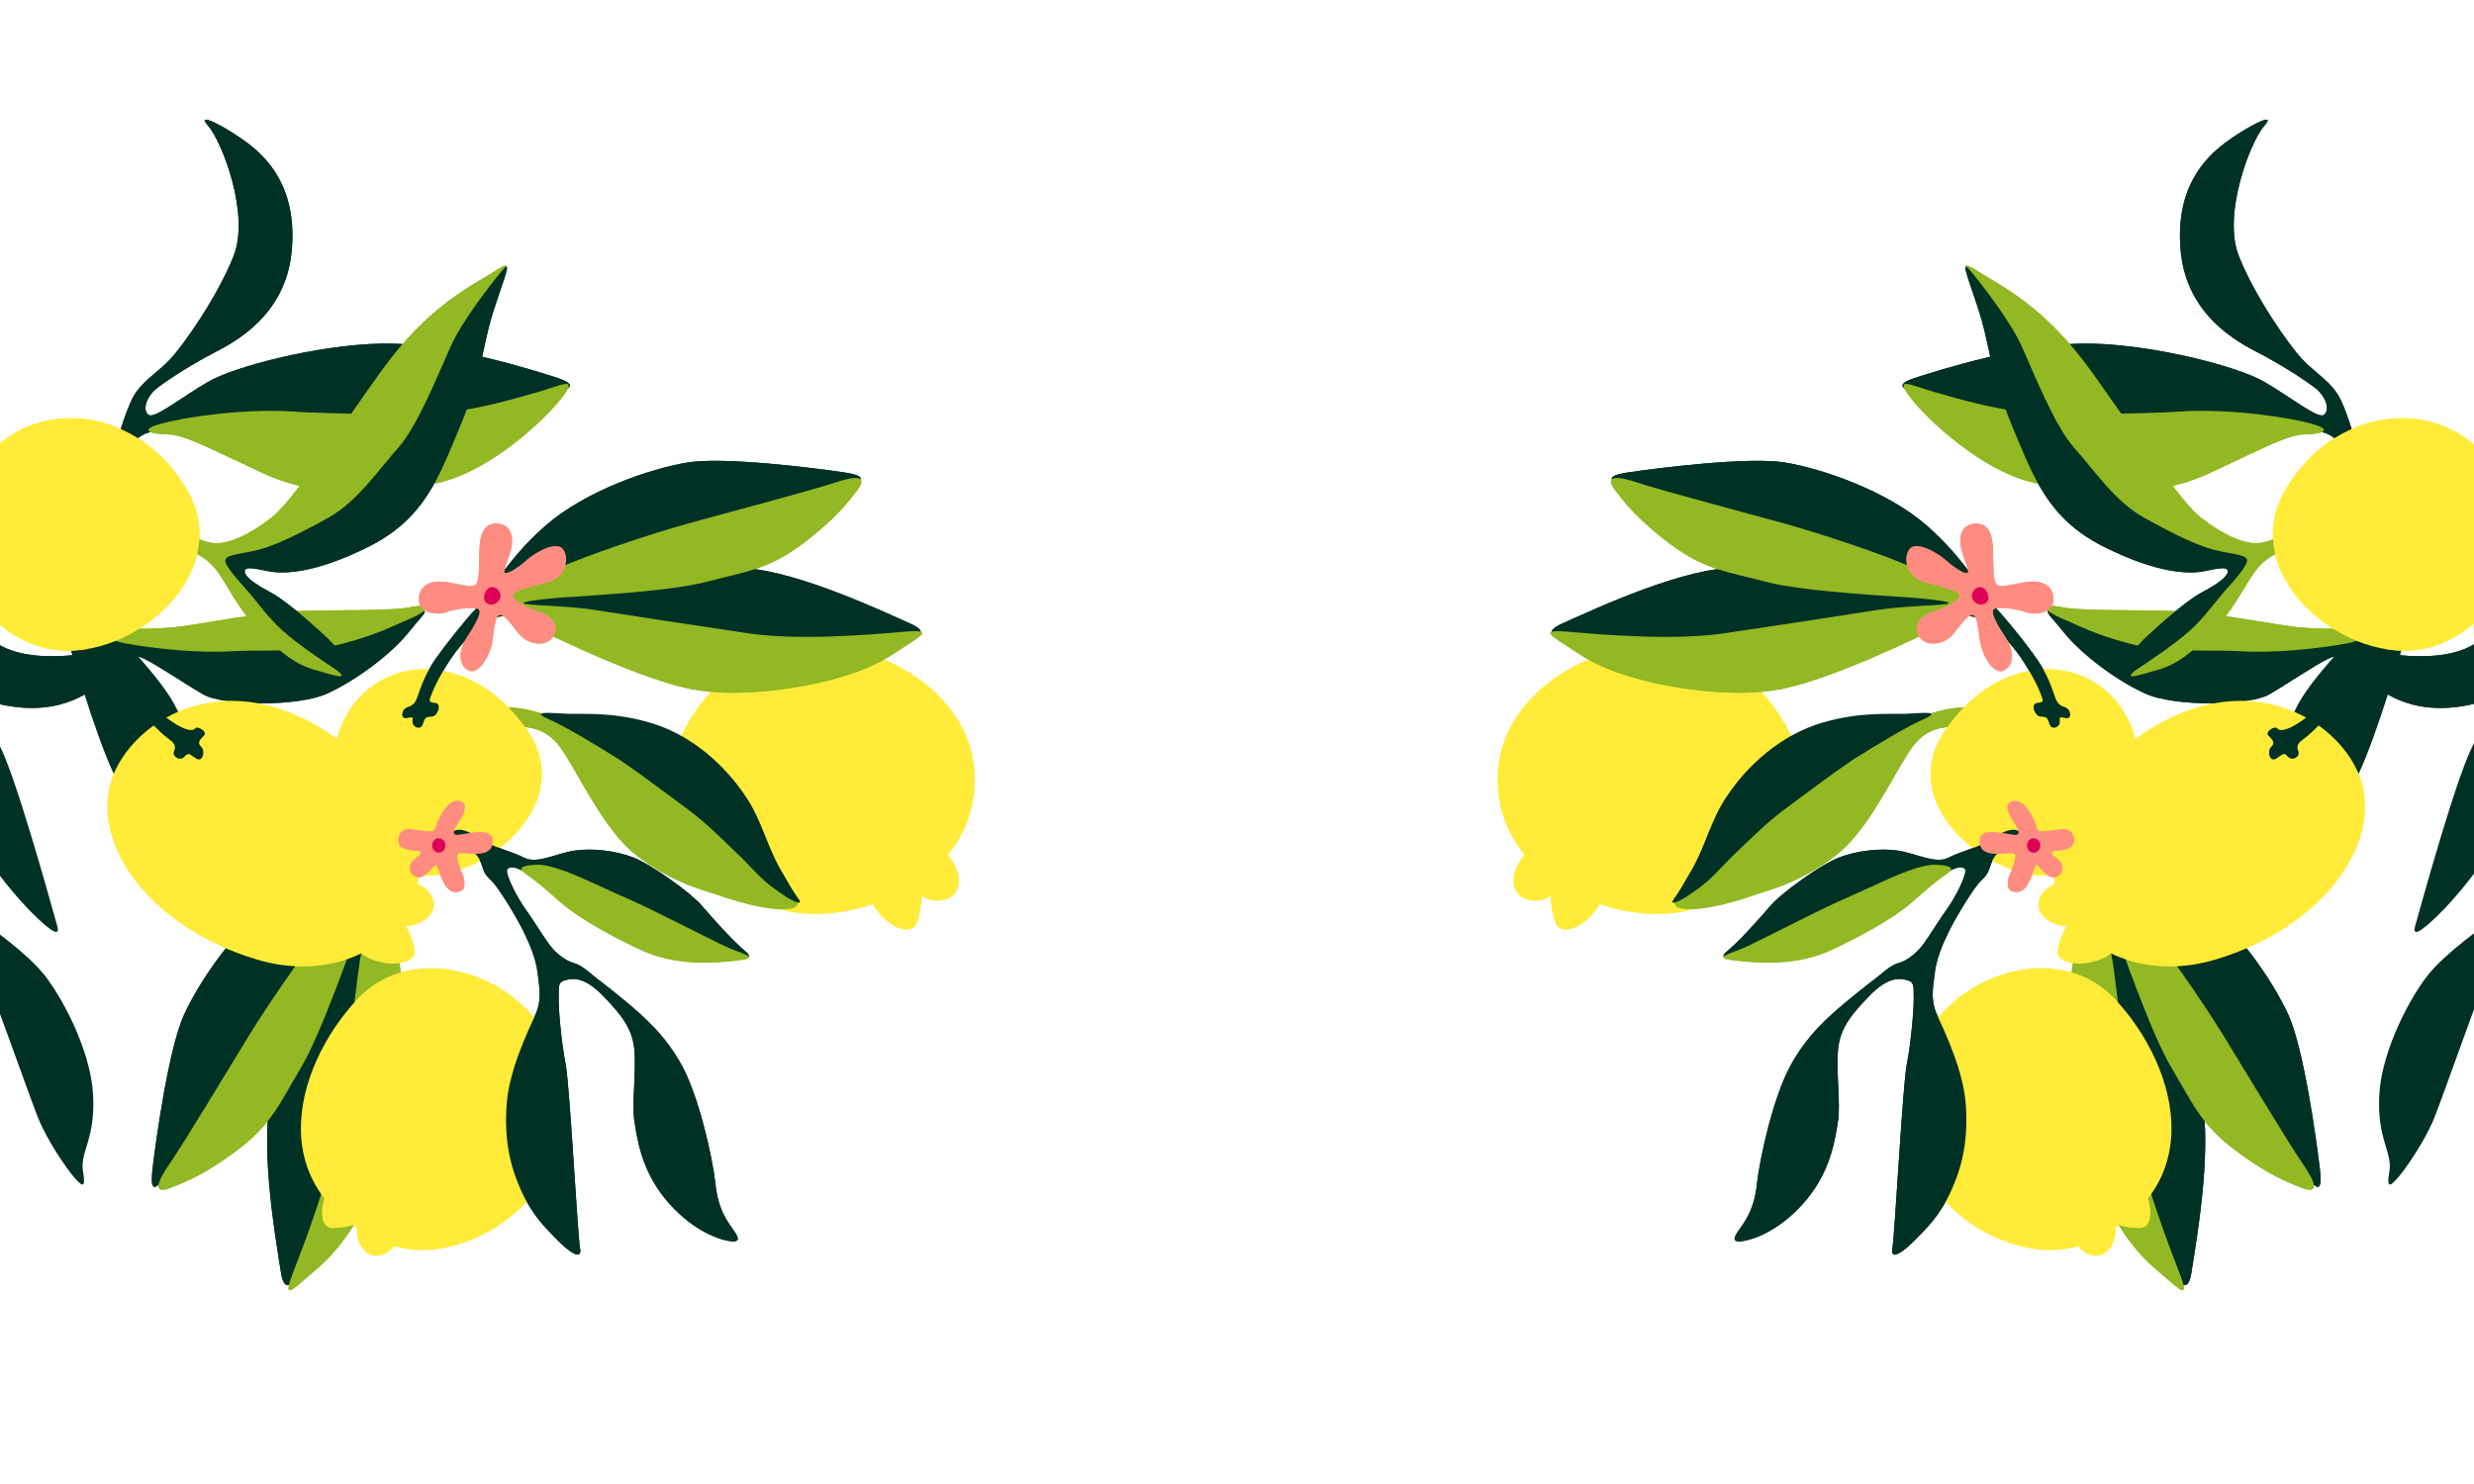 <svg xmlns="http://www.w3.org/2000/svg" fill="none" viewBox="0 0 375 225" height="225" width="375">
<g clip-path="url(#clip0_2547_303169)">
<path fill="#FFEB38" d="M142.564 128.119C143.566 129.36 144.577 130.627 145.075 131.982C145.564 133.355 145.474 134.869 144.378 135.813C143.282 136.758 141.064 136.886 139.74 135.827C139.687 137.085 139.472 138.328 139.11 139.521C138.981 139.964 138.802 140.425 138.37 140.7C137.261 141.407 135.408 140.512 134.301 139.536C132.469 137.936 131.042 135.543 132.323 133.951C133.26 132.762 135.277 132.515 136.973 132.008C139.096 131.37 140.881 130.19 142.043 128.668"></path>
<path fill="#FFEB38" d="M-46.798 183.429C-48.982 168.825 -23.488 150.502 -7.538 161.549C8.425 172.608 -6.527 189.131 -18.847 194.863C-31.167 200.595 -44.847 196.542 -46.81 183.429H-46.798Z"></path>
<path fill="#003125" d="M-4.6 81.956C-5.561 81.776 -5.991 82.958 -5.729 85.194C-5.466 87.43 -5.133 87.894 -6.258 89.944C-7.376 91.985 -7.909 94.825 -8.248 97.469C-8.588 100.113 -10.201 103.328 -11.932 105.425C-13.663 107.522 -17.522 111.467 -22.437 113.406C-27.352 115.346 -30.852 115.454 -33.387 115.15C-35.916 114.835 -39.17 113.352 -36.549 116.084C-33.928 118.815 -27.43 122.881 -21.772 120.086C-16.12 117.302 -12.606 113.358 -11.643 110.662C-10.681 107.967 -10.243 104.631 -9.376 104.538C-8.509 104.445 -8.575 105.029 -8.596 107.77C-8.622 110.521 -7.629 115.02 -8.347 119.222C-9.065 123.423 -11.467 128.435 -12.26 130.216C-13.06 132.007 -26.353 147.383 -29.889 151.784C-33.415 156.192 -37 161.908 -38.233 163.193C-39.472 164.488 -41.865 166.02 -37.075 164.867C-32.291 163.725 -25.112 161.051 -20.581 156.475C-16.039 151.906 -12.641 146.375 -11.64 142.014C-10.64 137.653 -11.51 131.633 -10.777 130.427C-10.044 129.221 -9.422 129.169 -9.488 131.303C-9.555 133.437 -8.08 137.128 -8.287 139.708C-8.488 142.278 -7.741 149.82 -7.41 152.205C-7.079 154.589 -7.548 160.314 -7.874 162.122C-8.205 163.941 -8.733 164.488 -9.739 164.656C-10.745 164.824 -10.643 166.928 -9.642 166.522C-8.641 166.117 -8.753 165.998 -8.216 166.811C-7.673 167.614 -6.629 167.869 -6.82 166.932C-7.012 165.995 -6.566 166.134 -5.966 166.001C-5.367 165.868 -5.477 164.714 -6.354 164.677C-7.231 164.64 -6.827 163.651 -6.551 161.98C-6.265 160.316 -5.186 156.331 -5.833 151.265C-6.474 146.189 -6.634 142.075 -6.679 140.459C-6.735 138.838 -4.279 143.758 -3.318 145.266C-2.351 146.764 4.384 166.037 5.778 169.503C7.173 172.969 10.139 177.25 11.202 178.455C12.264 179.661 13.093 180.569 12.585 177.615C12.077 174.66 14.512 172.71 14.103 165.869C13.694 159.029 9.22 150.845 6.568 147.627C3.906 144.402 -1.117 140.833 -3.343 139.265C-5.568 137.696 -7.031 136.514 -7.465 133.822C-7.9 131.131 -7.707 128.723 -7.771 126.626C-7.836 124.529 -7.351 123.003 -7.244 121.363C-7.137 119.722 -6.694 117.066 -6.406 118.667C-6.107 120.273 -3.373 126.318 -2.309 129.045C-1.245 131.772 3.181 136.748 4.821 138.375C6.461 140.002 9.352 142.746 8.67 140.372C7.988 137.998 1.927 115.756 -0.497 112.279C-2.926 108.812 -4.453 105.534 -5.362 104.373C-6.27 103.213 -6.917 102.448 -6.137 98.946C-5.361 95.427 -4.933 92.528 -3.206 90.829C-1.478 89.131 0.622 88.514 3.147 89.379C5.671 90.244 8.358 91.09 9.661 95.086C10.964 99.082 14.294 111.145 17.38 117.622C20.465 124.099 26.866 131.679 32.342 134.59C37.818 137.5 44.884 138.097 40.381 134.142C35.879 130.188 29.057 111.682 26.433 106.792C23.81 101.903 15.079 93.111 13.253 92.306C11.427 91.501 10.403 90.939 8.954 90.25C7.495 89.554 3.325 87.612 1.312 87.629C-0.683 87.642 -2.436 87.1 -3.032 85.949C-3.628 84.798 -3.295 82.191 -4.573 81.958L-4.6 81.956Z"></path>
<path fill="#003125" d="M48.955 184.744C47.234 189.53 43.526 198.777 42.599 193.014C41.684 187.252 39.132 172.507 41.407 164.912C43.682 157.304 35.075 166.588 31.909 170.783C28.743 174.978 26.094 177.559 24.975 178.692C23.855 179.813 22.615 181.465 23.133 177.113C23.651 172.76 25.553 159.029 27.876 153.892C30.211 148.769 35.978 140.125 42.683 135.64C49.389 131.155 55.119 130.106 57.322 128.864C59.525 127.622 65.532 125.03 67.638 124.428C69.745 123.825 71.624 123.704 72.599 123.644C73.585 123.584 74.127 123.463 74.681 122.595C75.235 121.727 76.776 121.956 76.319 122.897C75.861 123.837 75.849 123.752 76.632 123.909C77.414 124.066 77.654 125.501 76.499 125.513C75.343 125.525 75.392 125.766 75.079 126.574C74.765 127.394 72.803 127.502 72.984 126.465C73.164 125.428 73.008 125.464 71.551 125.621C70.095 125.778 66.315 126.634 63.775 127.864C61.234 129.093 59.308 129.371 58.418 131.312C57.527 133.253 57.201 132.915 56.912 136.05C56.623 139.184 49.858 182.273 48.967 184.756L48.955 184.744Z"></path>
<path fill="#92B823" d="M61.751 164.719C61.148 171.145 57.477 179.596 54.118 184.985C50.759 190.374 48.701 191.797 46.281 193.894C43.861 196.004 42.91 196.812 44.535 192.641C46.161 188.469 50.218 177.969 51.253 170.325C52.3 162.681 53.877 150.951 54.335 147.141C54.792 143.331 56.225 138.208 56.417 136.676C56.598 135.157 55.262 138.28 54.359 140.571C53.468 142.861 48.737 156.714 45.583 161.946C42.441 167.178 41.237 170.397 36.085 174.292C30.932 178.197 27.826 179.319 25.876 180.09C23.926 180.862 23.071 180.295 25.551 176.69C28.031 173.086 34.869 161.657 37.842 156.834C40.816 152.012 46.739 143.368 50.049 139.594C53.359 135.82 55.478 134.024 56.682 132.662C57.886 131.299 58.572 130.42 58.753 133.723C58.934 137.026 62.653 154.736 61.714 164.719H61.751Z"></path>
<path fill="#003125" d="M-26.805 77.36C-26.047 77.77 -24.445 79.278 -24.47 81.532C-24.482 83.786 -27.467 102.015 -28.587 107.392C-29.706 112.769 -31.139 129.72 -30.103 134.434C-29.068 139.148 -28.406 141.306 -28.19 142.836C-27.961 144.368 -27.696 146.839 -25.998 143.56C-24.313 140.281 -17.945 127.453 -16.669 117.808C-15.393 108.164 -16.669 95.239 -18.33 90.972C-19.991 86.704 -22.555 82.219 -21.905 81.339C-21.255 80.459 -19.161 81.11 -17.969 83.364C-16.777 85.619 -15.188 89.38 -14.105 92.611C-13.021 95.842 -10.264 104.113 -0.886 106.56C8.479 109.008 13.728 105.198 16.533 102.449C19.338 99.7 22.6 95.312 19.988 96.999C17.376 98.687 5.795 101.243 -0.092 97.771C-5.967 94.287 -12.347 88.018 -14.044 85.836C-15.742 83.654 -16.777 80.772 -19.185 79.12C-21.593 77.481 -25.011 75.986 -25.011 75.986L-26.805 77.373V77.36Z"></path>
<path fill="#003125" d="M19.41 68.403C19.699 67.596 20.927 65.775 23.166 65.438C25.393 65.1 43.836 65.221 49.313 65.498C54.791 65.775 71.741 64.557 76.219 62.797C80.71 61.049 82.732 60.061 84.201 59.602C85.669 59.144 88.077 58.493 84.574 57.324C81.071 56.166 67.443 51.862 57.728 52.092C48.013 52.321 35.469 55.588 31.521 57.903C27.572 60.205 23.54 63.436 22.576 62.93C21.613 62.424 21.926 60.254 23.961 58.722C25.995 57.191 29.462 55.033 32.484 53.466C35.506 51.899 43.234 47.884 44.197 38.227C45.161 28.582 40.586 23.977 37.444 21.626C34.289 19.275 29.462 16.731 31.533 19.058C33.604 21.385 37.925 32.452 35.409 38.806C32.893 45.159 27.692 52.441 25.802 54.466C23.912 56.492 21.228 57.951 19.976 60.591C18.724 63.231 17.785 66.848 17.785 66.848L19.434 68.403H19.41Z"></path>
<path fill="#003125" d="M26.946 110.117C24.911 108.766 22.998 106.934 21.3 105.222C19.603 103.498 17.833 102.159 18.291 101.027C18.748 99.893 19.795 98.941 21.782 99.845C23.768 100.761 27.994 103.666 30.835 105.306C33.676 106.946 45.004 107.283 49.711 105.101C54.418 102.919 59.546 98.892 62.002 95.794C64.457 92.696 66.215 91.695 61.015 93.492C55.826 95.287 44.39 97.494 40.537 97.518C36.685 97.542 21.132 96.626 18.543 96.083C15.955 95.541 11.621 94.902 13.138 98.036C14.655 101.171 18.916 107.127 23.467 109.936C28.018 112.745 26.934 110.117 26.934 110.117H26.946Z"></path>
<path fill="#92B823" d="M77.943 110.104C80.05 110.261 82.554 110.201 84.817 113.179C87.093 116.157 90.873 124.608 95.399 128.779C99.925 132.95 108.304 136.543 113.902 136.061C119.5 135.579 114.552 130.648 111.796 128.08C109.027 125.524 99.203 117.881 96.061 115.53C92.907 113.179 83.71 107.235 76.703 107.247C69.709 107.259 77.943 110.092 77.943 110.092V110.104Z"></path>
<path fill="#92B823" d="M35.543 98.725C38.734 98.496 46.498 99.014 51.892 97.604C57.297 96.193 59.813 94.783 62.281 93.746C64.749 92.709 66.025 91.322 62.209 92.058C58.392 92.793 47.558 92.299 42.068 92.829C36.579 93.372 28.79 94.891 26.346 95.108C23.903 95.325 20.7 95.422 18.919 95.168C17.137 94.915 14.657 96.76 19.027 97.555C23.409 98.351 30.283 99.099 35.543 98.713V98.725Z"></path>
<path fill="#92B823" d="M26.984 82.69C29.452 83.715 31.499 84.523 33.136 86.897C34.773 89.272 36.374 92.721 39.516 95.891C42.646 99.05 44.789 100.726 47.642 101.546C50.495 102.365 53.409 103.354 50.736 101.389C48.064 99.436 43.838 96.518 41.611 93.974C39.384 91.43 38.228 89.719 36.591 87.898C34.942 86.066 33.232 84.896 36.121 84.631C39.011 84.366 48.244 80.869 52.446 77.048C56.647 73.226 61.342 68.982 65.158 60.423C68.974 51.863 70.612 48.475 73.344 45.111C76.077 41.748 78.569 38.806 75.054 41.072C71.538 43.339 64.905 46.293 57.646 56.456C50.387 66.619 44.38 75.951 41.129 78.495C37.879 81.038 34.424 82.642 32.257 82.328C30.09 82.015 28.598 80.942 28.272 80.773C27.948 80.604 26.984 82.702 26.984 82.702V82.69Z"></path>
<path fill="#92B823" d="M44.223 62.399C49.375 62.725 63.087 63.014 68.035 62.459C72.983 61.917 77.509 60.59 81.385 59.481C85.262 58.372 87.621 57.01 85.274 60.157C82.927 63.315 74.018 71.923 65.579 73.382C57.14 74.841 48.449 75.733 39.745 71.694C31.041 67.655 27.983 65.907 25.274 65.847C22.566 65.787 21.11 65.16 24.335 64.255C27.55 63.339 36.53 61.904 44.223 62.387V62.399Z"></path>
<path fill="#003125" d="M42.717 95.505C45.221 97.784 49.494 100.593 50.734 101.377C51.974 102.16 52.721 99.677 49.795 96.904C46.87 94.131 43.09 90.9 40.935 89.767C38.792 88.634 37.082 87.464 37.095 86.644C37.107 85.825 38.563 86.186 40.67 86.608C42.777 87.03 47.544 87.078 55.934 82.859C64.326 78.639 66.517 72.382 69.707 64.727C72.909 57.083 73.102 53.069 74.389 48.523C75.677 43.99 78.013 38.77 76.171 40.952C74.341 43.146 70.104 48.595 68.334 52.465C66.577 56.336 63.362 64.534 60.365 67.885C57.367 71.249 54.177 76.011 49.892 78.422C45.606 80.833 41.934 82.606 39.37 83.305C36.806 84.004 34.47 84.016 34.181 84.824C33.892 85.632 36.18 88.067 37.552 89.622C38.925 91.177 40.562 93.54 42.693 95.493L42.717 95.505Z"></path>
<path fill="#FFEB38" d="M117.941 137.771C128.023 141.087 148.301 134.19 147.746 117.493C147.191 100.795 122.107 91.922 110.717 101.892C99.341 111.863 94.35 130.019 117.941 137.771Z"></path>
<path fill="#FFEB38" d="M63.748 132.674C72.416 133.795 87.837 122.318 79.94 110.744C72.043 99.171 59.029 98.893 53.215 107.357C47.4 115.82 50.663 130.986 63.748 132.674Z"></path>
<path fill="#FFEB38" d="M6.747 98.23C18.93 101.28 35.723 87.428 28.5 74.564C21.289 61.7 5.17 59.518 -2.98 70.32C-11.13 81.122 -4.16 95.505 6.747 98.23Z"></path>
<path fill="#003125" d="M128.42 98.555C133.476 98.134 143.371 96.964 138.05 94.577C132.73 92.19 119.198 85.873 111.265 86.09C103.344 86.306 114.527 80.399 119.403 78.434C124.266 76.469 127.456 74.588 128.829 73.792C130.201 73.008 132.115 72.237 127.794 71.598C123.472 70.959 109.724 69.211 104.174 70.127C98.625 71.043 88.789 74.371 82.71 79.676C76.631 84.98 74.138 90.249 72.357 92.057C70.587 93.866 66.518 99.001 65.387 100.87C64.267 102.751 63.653 104.523 63.34 105.464C63.027 106.404 62.762 106.898 61.787 107.212C60.8 107.513 60.631 109.068 61.643 108.876C62.654 108.683 62.582 108.646 62.534 109.442C62.486 110.238 63.81 110.841 64.123 109.731C64.436 108.622 64.652 108.731 65.519 108.634C66.386 108.538 67.012 106.669 65.965 106.573C64.917 106.476 64.989 106.332 65.531 104.969C66.061 103.607 67.878 100.171 69.721 98.037C71.575 95.903 72.333 94.107 74.44 93.757C76.546 93.408 76.305 92.998 79.4 93.54C82.493 94.071 125.795 98.785 128.42 98.567L128.42 98.555Z"></path>
<path fill="#92B823" d="M105.124 104.535C111.456 105.753 120.581 104.583 126.697 102.871C132.812 101.147 134.739 99.568 137.435 97.832C140.131 96.096 141.179 95.409 136.713 95.806C132.259 96.204 121.063 97.157 113.442 96.024C105.822 94.89 94.133 93.118 90.353 92.503C86.573 91.888 81.252 91.828 79.735 91.575C78.218 91.322 81.589 90.912 84.045 90.683C86.501 90.454 101.091 89.791 106.99 88.235C112.877 86.68 116.308 86.415 121.484 82.569C126.661 78.711 128.623 76.035 129.899 74.383C131.187 72.731 130.874 71.743 126.721 73.117C122.568 74.491 109.699 77.867 104.245 79.386C98.792 80.905 88.848 84.173 84.298 86.306C79.747 88.44 77.436 89.959 75.799 90.743C74.162 91.527 73.114 91.936 76.244 93.034C79.362 94.131 95.301 102.666 105.136 104.559L105.124 104.535Z"></path>
<path fill="#003125" d="M22.844 107.079C22.844 107.079 25.974 109.466 27.117 110.069C28.261 110.672 29.236 110.913 29.573 110.443C29.91 109.985 31.511 110.913 30.922 111.528C30.332 112.131 29.814 112.589 30.488 113.216C31.162 113.843 30.765 115.651 29.73 115.012C28.694 114.373 28.634 113.975 27.96 114.723C27.298 115.47 26.046 114.723 26.383 113.891C26.732 113.059 26.407 112.625 25.408 111.914C24.409 111.202 21.688 108.393 20.628 107.284C19.569 106.175 21.917 106.223 22.844 107.079Z"></path>
<path fill="#FF8C80" d="M72.188 88.513C72.669 88.055 72.621 85.367 72.657 83.739C72.693 82.111 72.838 79.351 75.221 79.386C77.605 79.423 77.882 81.581 77.46 83.281C77.027 84.981 76.124 86.632 76.569 86.849C77.015 87.067 78.797 85.861 79.856 84.884C80.915 83.907 84.31 81.858 85.345 83.269C86.381 84.679 85.707 87.452 83.335 88.175C80.951 88.899 77.689 89.525 77.761 90.334C77.834 91.141 80.205 92.274 81.734 92.732C83.251 93.191 84.984 94.602 83.937 96.397C82.89 98.194 80.048 97.82 78.676 96.12C77.304 94.42 76.401 93.058 75.679 93.287C74.957 93.516 74.908 95.734 74.559 97.591C74.21 99.448 72.452 102.63 70.827 101.546C69.202 100.46 69.768 98.109 70.755 96.627C71.742 95.132 73.03 93.022 72.597 92.443C72.163 91.876 69.094 92.299 67.661 92.817C66.229 93.335 63.616 92.925 63.508 91.093C63.388 89.248 64.663 87.778 67.757 88.272C70.851 88.778 71.55 89.188 72.212 88.561L72.188 88.513Z"></path>
<path fill="#DE0055" d="M75.799 90.718C76.268 89.489 74.293 88.018 73.511 89.923C72.729 91.828 75.197 92.286 75.799 90.718Z"></path>
<path fill="#003125" d="M68.505 126.248C67.939 126.874 68.445 127.417 70.057 128.261C71.671 129.105 72.393 129.43 72.911 130.853C73.428 132.276 73.368 132.469 74.464 133.505C75.559 134.542 78.147 138.822 79.255 141.028C80.35 143.234 81.265 145.441 81.518 147.707C81.783 149.974 82.168 151.662 81.061 154.061C79.965 156.46 77.112 162.428 76.787 167.539C76.462 172.663 77.172 176.485 78.99 180.499C80.808 184.514 82.879 186.335 84.431 187.95C85.984 189.566 88.32 191.386 87.922 189.252C87.537 187.118 86.37 164.489 85.72 161.246C85.069 158.003 84.624 152.626 84.684 151.131C84.744 149.636 84.491 148.925 85.72 148.599C86.948 148.274 88.633 148.141 91.414 150.999C94.195 153.856 95.82 155.929 96.145 159.04C96.47 162.15 95.759 167.527 96.145 169.866C96.53 172.205 97.047 177.124 100.804 181.729C104.56 186.335 108.568 187.757 110.121 188.083C111.674 188.408 112.324 188.215 111.421 186.853C110.519 185.491 108.893 183.743 108.448 179.523C107.99 175.315 105.92 166.298 103.404 161.632C100.876 156.966 97.637 154.181 94.929 151.903C92.208 149.636 90.33 148.274 89.488 147.562C88.645 146.851 87.874 146.261 86.959 146.007C86.057 145.742 85.081 145.164 83.986 144.066C82.891 142.969 81.205 139.979 79.784 138.038C78.364 136.097 76.414 132.264 76.932 131.745C77.449 131.227 78.544 131.613 79.652 132.264C80.748 132.915 109.363 143.862 110.663 144.452C111.963 145.031 114.804 145.754 112.866 144.127C110.928 142.511 108.014 139.196 106.329 137.255C104.644 135.314 98.697 131.034 95.976 129.997C93.256 128.96 89.764 128.574 87.104 128.96C84.456 129.346 81.41 131.034 79.472 130.057C77.533 129.08 75.463 128.635 74.03 127.851C72.61 127.067 69.757 124.873 68.528 126.236L68.505 126.248Z"></path>
<path fill="#92B823" d="M95.218 136.29C98.697 137.785 107.304 142.258 109.892 143.464C112.48 144.669 115.502 145.188 111.795 145.622C108.087 146.056 102.392 146.49 97.035 143.982C91.678 141.474 87.2 138.798 84.865 136.725C82.529 134.651 80.976 133.349 79.941 132.662C78.906 131.974 78.123 131.275 81.241 131.106C84.347 130.937 90.39 134.217 95.218 136.29Z"></path>
<path fill="#FF8C80" d="M69.839 121.486C71.031 121.944 70.32 123.27 69.839 124.114C69.357 124.958 68.021 126.67 69.381 126.574C70.742 126.477 74.558 125.308 74.69 127.357C74.823 129.395 72.909 129.491 71.741 129.467C70.573 129.431 69.635 129.202 69.346 129.564C69.057 129.925 69.899 132.155 70.152 132.674C70.405 133.192 70.706 134.844 69.767 135.134C68.828 135.423 67.925 135.29 67.082 133.482C66.239 131.662 66.336 130.757 65.818 131.312C65.3 131.866 63.94 133.65 62.772 132.806C61.605 131.963 62.219 130.6 63.038 130.118C63.844 129.636 64.012 128.985 63.266 128.985C62.52 128.985 60.064 128.925 60.389 127.068C60.714 125.223 62.52 125.754 63.459 125.874C65.529 126.14 65.854 126.2 66.107 125.223C66.372 124.247 67.949 120.787 69.827 121.498L69.839 121.486Z"></path>
<path fill="#DE0055" d="M67.515 128.189C67.515 128.792 67.057 129.286 66.503 129.286C65.949 129.286 65.492 128.792 65.492 128.189C65.492 127.586 65.949 127.092 66.503 127.092C67.057 127.092 67.515 127.586 67.515 128.189Z"></path>
<path fill="#FFEB38" d="M-16.379 81.003C-25.914 81.678 -36.327 92.48 -27.214 104.548C-18.101 116.616 -2.475 107.128 -0.597 98.496C1.413 89.261 -3.715 80.11 -16.391 80.99L-16.379 81.003Z"></path>
<path fill="#003125" d="M48.955 184.744C47.234 189.53 43.526 198.777 42.599 193.014C41.684 187.252 39.132 172.507 41.407 164.912C43.682 157.304 35.075 166.588 31.909 170.783C28.743 174.978 26.094 177.559 24.975 178.692C23.855 179.813 22.615 181.465 23.133 177.113C23.651 172.76 25.553 159.029 27.876 153.892C30.211 148.769 35.978 140.125 42.683 135.64C49.389 131.155 55.119 130.106 57.322 128.864C59.525 127.622 65.532 125.03 67.638 124.428C69.745 123.825 71.624 123.704 72.599 123.644C73.585 123.584 74.127 123.463 74.681 122.595C75.235 121.727 76.776 121.956 76.319 122.897C75.861 123.837 75.849 123.752 76.632 123.909C77.414 124.066 77.654 125.501 76.499 125.513C75.343 125.525 75.392 125.766 75.079 126.574C74.765 127.394 72.803 127.502 72.984 126.465C73.164 125.428 73.008 125.464 71.551 125.621C70.095 125.778 66.315 126.634 63.775 127.864C61.234 129.093 59.308 129.371 58.418 131.312C57.527 133.253 57.201 132.915 56.912 136.05C56.623 139.184 49.858 182.273 48.967 184.756L48.955 184.744Z"></path>
<path fill="#92B823" d="M61.751 164.719C61.148 171.145 57.477 179.596 54.118 184.985C50.759 190.374 48.701 191.797 46.281 193.894C43.861 196.004 42.91 196.812 44.535 192.641C46.161 188.469 50.218 177.969 51.253 170.325C52.3 162.681 53.877 150.951 54.335 147.141C54.792 143.331 56.225 138.208 56.417 136.676C56.598 135.157 55.262 138.28 54.359 140.571C53.468 142.861 48.737 156.714 45.583 161.946C42.441 167.178 41.237 170.397 36.085 174.292C30.932 178.197 27.826 179.319 25.876 180.09C23.926 180.862 23.071 180.295 25.551 176.69C28.031 173.086 34.869 161.657 37.842 156.834C40.816 152.012 46.739 143.368 50.049 139.594C53.359 135.82 55.478 134.024 56.682 132.662C57.886 131.299 58.572 130.42 58.753 133.723C58.934 137.026 62.653 154.736 61.714 164.719H61.751Z"></path>
<path fill="#003125" d="M-26.805 77.36C-26.047 77.77 -24.445 79.278 -24.47 81.532C-24.482 83.786 -27.467 102.015 -28.587 107.392C-29.706 112.769 -31.139 129.72 -30.103 134.434C-29.068 139.148 -28.406 141.306 -28.19 142.836C-27.961 144.368 -27.696 146.839 -25.998 143.56C-24.313 140.281 -17.945 127.453 -16.669 117.808C-15.393 108.164 -16.669 95.239 -18.33 90.972C-19.991 86.704 -22.555 82.219 -21.905 81.339C-21.255 80.459 -19.161 81.11 -17.969 83.364C-16.777 85.619 -15.188 89.38 -14.105 92.611C-13.021 95.842 -10.264 104.113 -0.886 106.56C8.479 109.008 13.728 105.198 16.533 102.449C19.338 99.7 22.6 95.312 19.988 96.999C17.376 98.687 5.795 101.243 -0.092 97.771C-5.967 94.287 -12.347 88.018 -14.044 85.836C-15.742 83.654 -16.777 80.772 -19.185 79.12C-21.593 77.481 -25.011 75.986 -25.011 75.986L-26.805 77.373V77.36Z"></path>
<path fill="#003125" d="M19.41 68.403C19.699 67.596 20.927 65.775 23.166 65.438C25.393 65.1 43.836 65.221 49.313 65.498C54.791 65.775 71.741 64.557 76.219 62.797C80.71 61.049 82.732 60.061 84.201 59.602C85.669 59.144 88.077 58.493 84.574 57.324C81.071 56.166 67.443 51.862 57.728 52.092C48.013 52.321 35.469 55.588 31.521 57.903C27.572 60.205 23.54 63.436 22.576 62.93C21.613 62.424 21.926 60.254 23.961 58.722C25.995 57.191 29.462 55.033 32.484 53.466C35.506 51.899 43.234 47.884 44.197 38.227C45.161 28.582 40.586 23.977 37.444 21.626C34.289 19.275 29.462 16.731 31.533 19.058C33.604 21.385 37.925 32.452 35.409 38.806C32.893 45.159 27.692 52.441 25.802 54.466C23.912 56.492 21.228 57.951 19.976 60.591C18.724 63.231 17.785 66.848 17.785 66.848L19.434 68.403H19.41Z"></path>
<path fill="#003125" d="M26.946 110.117C24.911 108.766 22.998 106.934 21.3 105.222C19.603 103.498 17.833 102.159 18.291 101.027C18.748 99.893 19.795 98.941 21.782 99.845C23.768 100.761 27.994 103.666 30.835 105.306C33.676 106.946 45.004 107.283 49.711 105.101C54.418 102.919 59.546 98.892 62.002 95.794C64.457 92.696 66.215 91.695 61.015 93.492C55.826 95.287 44.39 97.494 40.537 97.518C36.685 97.542 21.132 96.626 18.543 96.083C15.955 95.541 11.621 94.902 13.138 98.036C14.655 101.171 18.916 107.127 23.467 109.936C28.018 112.745 26.934 110.117 26.934 110.117H26.946Z"></path>
<path fill="#92B823" d="M77.943 110.104C80.05 110.261 82.554 110.201 84.817 113.179C87.093 116.157 90.873 124.608 95.399 128.779C99.925 132.95 113.72 138.32 119.318 137.838C124.915 137.356 114.552 130.648 111.796 128.08C109.027 125.524 99.203 117.881 96.061 115.53C92.907 113.179 83.71 107.235 76.703 107.247C69.709 107.259 77.943 110.092 77.943 110.092L77.943 110.104Z"></path>
<path fill="#003125" d="M120.893 136.083C120.393 135.443 119.485 133.868 118.317 131.839C116.323 128.375 115.444 124.461 113.242 121.076C109.826 115.825 104.6 111.33 98.514 109.563C92.688 107.863 88.342 108.321 85.789 108.212C83.237 108.104 80.156 107.718 83.382 109.141C85.717 110.17 89.811 112.634 93.925 115.196C97.048 117.337 100.883 120.19 104.22 122.68C106.999 124.74 109.487 127.253 111.982 129.639C113.737 131.316 115.333 133.306 117.329 134.706C118.388 135.448 119.617 136.423 120.861 136.819C121.591 137.051 121.145 136.407 120.893 136.083Z"></path>
<path fill="#92B823" d="M35.543 98.725C38.734 98.496 46.498 99.014 51.892 97.604C57.297 96.193 59.813 94.783 62.281 93.746C64.749 92.709 66.025 91.322 62.209 92.058C58.392 92.793 47.558 92.299 42.068 92.829C36.579 93.372 28.79 94.891 26.346 95.108C23.903 95.325 20.7 95.422 18.919 95.168C17.137 94.915 14.657 96.76 19.027 97.555C23.409 98.351 30.283 99.099 35.543 98.713V98.725Z"></path>
<path fill="#92B823" d="M26.984 82.69C29.452 83.715 31.499 84.523 33.136 86.897C34.773 89.272 36.374 92.721 39.516 95.891C42.646 99.05 44.789 100.726 47.642 101.546C50.495 102.365 53.409 103.354 50.736 101.389C48.064 99.436 43.838 96.518 41.611 93.974C39.384 91.43 38.228 89.719 36.591 87.898C34.942 86.066 33.232 84.896 36.121 84.631C39.011 84.366 48.244 80.869 52.446 77.048C56.647 73.226 61.342 68.982 65.158 60.423C68.974 51.863 70.612 48.475 73.344 45.111C76.077 41.748 78.569 38.806 75.054 41.072C71.538 43.339 64.905 46.293 57.646 56.456C50.387 66.619 44.38 75.951 41.129 78.495C37.879 81.038 34.424 82.642 32.257 82.328C30.09 82.015 28.598 80.942 28.272 80.773C27.948 80.604 26.984 82.702 26.984 82.702V82.69Z"></path>
<path fill="#92B823" d="M44.223 62.399C49.375 62.725 63.087 63.014 68.035 62.459C72.983 61.917 77.509 60.59 81.385 59.481C85.262 58.372 87.621 57.01 85.274 60.157C82.927 63.315 74.018 71.923 65.579 73.382C57.14 74.841 48.449 75.733 39.745 71.694C31.041 67.655 27.983 65.907 25.274 65.847C22.566 65.787 21.11 65.16 24.335 64.255C27.55 63.339 36.53 61.904 44.223 62.387V62.399Z"></path>
<path fill="#003125" d="M42.717 95.505C45.221 97.784 49.494 100.593 50.734 101.377C51.974 102.16 52.721 99.677 49.795 96.904C46.87 94.131 43.09 90.9 40.935 89.767C38.792 88.634 37.082 87.464 37.095 86.644C37.107 85.825 38.563 86.186 40.67 86.608C42.777 87.03 47.544 87.078 55.934 82.859C64.326 78.639 66.517 72.382 69.707 64.727C72.909 57.083 73.102 53.069 74.389 48.523C75.677 43.99 78.013 38.77 76.171 40.952C74.341 43.146 70.104 48.595 68.334 52.465C66.577 56.336 63.362 64.534 60.365 67.885C57.367 71.249 54.177 76.011 49.892 78.422C45.606 80.833 41.934 82.606 39.37 83.305C36.806 84.004 34.47 84.016 34.181 84.824C33.892 85.632 36.18 88.067 37.552 89.622C38.925 91.177 40.562 93.54 42.693 95.493L42.717 95.505Z"></path>
<path fill="#FFEB38" d="M59.539 188.818C68.098 192.073 85.662 184.442 85.578 166.985C85.506 149.528 64.21 140.763 54.218 151.432C44.214 162.102 39.495 181.199 59.539 188.818Z"></path>
<path fill="#FFEB38" d="M38.998 145.502C57.79 151.096 73.693 132.831 55.575 115.76C37.457 98.7 20.929 107.972 17.136 117.58C13.345 127.189 22.108 140.463 38.998 145.502Z"></path>
<path fill="#FFEB38" d="M60.184 132.806C61.688 133.289 63.205 133.771 64.324 134.615C65.444 135.459 66.106 136.701 65.613 138.003C65.119 139.305 63.205 140.522 61.508 140.354C62.074 141.378 62.507 142.475 62.784 143.596C62.88 144.019 62.964 144.465 62.724 144.899C62.097 146.02 60.003 146.237 58.546 146.032C56.115 145.682 53.67 144.513 54.008 142.596C54.248 141.173 55.922 139.956 57.162 138.714C58.727 137.135 59.726 135.302 60.003 133.506"></path>
<path fill="#FFEB38" d="M63.748 132.674C72.416 133.795 87.837 122.318 79.94 110.744C72.043 99.171 59.029 98.893 53.215 107.357C47.4 115.82 50.663 130.986 63.748 132.674Z"></path>
<path fill="#FFEB38" d="M6.747 98.23C18.93 101.28 35.723 87.428 28.5 74.564C21.289 61.7 5.17 59.518 -2.98 70.32C-11.13 81.122 -4.16 95.505 6.747 98.23Z"></path>
<path fill="#003125" d="M128.42 98.555C133.476 98.134 143.371 96.964 138.05 94.577C132.73 92.19 119.198 85.873 111.265 86.09C103.344 86.306 114.527 80.399 119.403 78.434C124.266 76.469 127.456 74.588 128.829 73.792C130.201 73.008 132.115 72.237 127.794 71.598C123.472 70.959 109.724 69.211 104.174 70.127C98.625 71.043 88.789 74.371 82.71 79.676C76.631 84.98 74.138 90.249 72.357 92.057C70.587 93.866 66.518 99.001 65.387 100.87C64.267 102.751 63.653 104.523 63.34 105.464C63.027 106.404 62.762 106.898 61.787 107.212C60.8 107.513 60.631 109.068 61.643 108.876C62.654 108.683 62.582 108.646 62.534 109.442C62.486 110.238 63.81 110.841 64.123 109.731C64.436 108.622 64.652 108.731 65.519 108.634C66.386 108.538 67.012 106.669 65.965 106.573C64.917 106.476 64.989 106.332 65.531 104.969C66.061 103.607 67.878 100.171 69.721 98.037C71.575 95.903 72.333 94.107 74.44 93.757C76.546 93.408 76.305 92.998 79.4 93.54C82.493 94.071 125.795 98.785 128.42 98.567L128.42 98.555Z"></path>
<path fill="#92B823" d="M105.124 104.535C111.456 105.753 120.581 104.583 126.697 102.871C132.812 101.147 134.739 99.568 137.435 97.832C140.131 96.096 141.179 95.409 136.713 95.806C132.259 96.204 121.063 97.157 113.442 96.024C105.822 94.89 94.133 93.118 90.353 92.503C86.573 91.888 81.252 91.828 79.735 91.575C78.218 91.322 81.589 90.912 84.045 90.683C86.501 90.454 101.091 89.791 106.99 88.235C112.877 86.68 116.308 86.415 121.484 82.569C126.661 78.711 128.623 76.035 129.899 74.383C131.187 72.731 130.874 71.743 126.721 73.117C122.568 74.491 109.699 77.867 104.245 79.386C98.792 80.905 88.848 84.173 84.298 86.306C79.747 88.44 77.436 89.959 75.799 90.743C74.162 91.527 73.114 91.936 76.244 93.034C79.362 94.131 95.301 102.666 105.136 104.559L105.124 104.535Z"></path>
<path fill="#003125" d="M22.844 107.079C22.844 107.079 25.974 109.466 27.117 110.069C28.261 110.672 29.236 110.913 29.573 110.443C29.91 109.985 31.511 110.913 30.922 111.528C30.332 112.131 29.814 112.589 30.488 113.216C31.162 113.843 30.765 115.651 29.73 115.012C28.694 114.373 28.634 113.975 27.96 114.723C27.298 115.47 26.046 114.723 26.383 113.891C26.732 113.059 26.407 112.625 25.408 111.914C24.409 111.202 21.688 108.393 20.628 107.284C19.569 106.175 21.917 106.223 22.844 107.079Z"></path>
<path fill="#FF8C80" d="M72.188 88.513C72.669 88.055 72.621 85.367 72.657 83.739C72.693 82.111 72.838 79.351 75.221 79.386C77.605 79.423 77.882 81.581 77.46 83.281C77.027 84.981 76.124 86.632 76.569 86.849C77.015 87.067 78.797 85.861 79.856 84.884C80.915 83.907 84.31 81.858 85.345 83.269C86.381 84.679 85.707 87.452 83.335 88.175C80.951 88.899 77.689 89.525 77.761 90.334C77.834 91.141 80.205 92.274 81.734 92.732C83.251 93.191 84.984 94.602 83.937 96.397C82.89 98.194 80.048 97.82 78.676 96.12C77.304 94.42 76.401 93.058 75.679 93.287C74.957 93.516 74.908 95.734 74.559 97.591C74.21 99.448 72.452 102.63 70.827 101.546C69.202 100.46 69.768 98.109 70.755 96.627C71.742 95.132 73.03 93.022 72.597 92.443C72.163 91.876 69.094 92.299 67.661 92.817C66.229 93.335 63.616 92.925 63.508 91.093C63.388 89.248 64.663 87.778 67.757 88.272C70.851 88.778 71.55 89.188 72.212 88.561L72.188 88.513Z"></path>
<path fill="#DE0055" d="M75.799 90.718C76.268 89.489 74.293 88.018 73.511 89.923C72.729 91.828 75.197 92.286 75.799 90.718Z"></path>
<path fill="#003125" d="M68.505 126.248C67.939 126.874 68.445 127.417 70.057 128.261C71.671 129.105 72.393 129.43 72.911 130.853C73.428 132.276 73.368 132.469 74.464 133.505C75.559 134.542 78.147 138.822 79.255 141.028C80.35 143.234 81.265 145.441 81.518 147.707C81.783 149.974 82.168 151.662 81.061 154.061C79.965 156.46 77.112 162.428 76.787 167.539C76.462 172.663 77.172 176.485 78.99 180.499C80.808 184.514 82.879 186.335 84.431 187.95C85.984 189.566 88.32 191.386 87.922 189.252C87.537 187.118 86.37 164.489 85.72 161.246C85.069 158.003 84.624 152.626 84.684 151.131C84.744 149.636 84.491 148.925 85.72 148.599C86.948 148.274 88.633 148.141 91.414 150.999C94.195 153.856 95.82 155.929 96.145 159.04C96.47 162.15 95.759 167.527 96.145 169.866C96.53 172.205 97.047 177.124 100.804 181.729C104.56 186.335 108.568 187.757 110.121 188.083C111.674 188.408 112.324 188.215 111.421 186.853C110.519 185.491 108.893 183.743 108.448 179.523C107.99 175.315 105.92 166.298 103.404 161.632C100.876 156.966 97.637 154.181 94.929 151.903C92.208 149.636 90.33 148.274 89.488 147.562C88.645 146.851 87.874 146.261 86.959 146.007C86.057 145.742 85.081 145.164 83.986 144.066C82.891 142.969 81.205 139.979 79.784 138.038C78.364 136.097 76.414 132.264 76.932 131.745C77.449 131.227 78.544 131.613 79.652 132.264C80.748 132.915 109.363 143.862 110.663 144.452C111.963 145.031 114.804 145.754 112.866 144.127C110.928 142.511 108.014 139.196 106.329 137.255C104.644 135.314 98.697 131.034 95.976 129.997C93.256 128.96 89.764 128.574 87.104 128.96C84.456 129.346 81.41 131.034 79.472 130.057C77.533 129.08 75.463 128.635 74.03 127.851C72.61 127.067 69.757 124.873 68.528 126.236L68.505 126.248Z"></path>
<path fill="#92B823" d="M95.218 136.29C98.697 137.785 107.304 142.258 109.892 143.464C112.48 144.669 115.502 145.188 111.795 145.622C108.087 146.056 102.392 146.49 97.035 143.982C91.678 141.474 87.2 138.798 84.865 136.725C82.529 134.651 80.976 133.349 79.941 132.662C78.906 131.974 78.123 131.275 81.241 131.106C84.347 130.937 90.39 134.217 95.218 136.29Z"></path>
<path fill="#FF8C80" d="M69.839 121.486C71.031 121.944 70.32 123.27 69.839 124.114C69.357 124.958 68.021 126.67 69.381 126.574C70.742 126.477 74.558 125.308 74.69 127.357C74.823 129.395 72.909 129.491 71.741 129.467C70.573 129.431 69.635 129.202 69.346 129.564C69.057 129.925 69.899 132.155 70.152 132.674C70.405 133.192 70.706 134.844 69.767 135.134C68.828 135.423 67.925 135.29 67.082 133.482C66.239 131.662 66.336 130.757 65.818 131.312C65.3 131.866 63.94 133.65 62.772 132.806C61.605 131.963 62.219 130.6 63.038 130.118C63.844 129.636 64.012 128.985 63.266 128.985C62.52 128.985 60.064 128.925 60.389 127.068C60.714 125.223 62.52 125.754 63.459 125.874C65.529 126.14 65.854 126.2 66.107 125.223C66.372 124.247 67.949 120.787 69.827 121.498L69.839 121.486Z"></path>
<path fill="#DE0055" d="M67.515 128.189C67.515 128.792 67.057 129.286 66.503 129.286C65.949 129.286 65.492 128.792 65.492 128.189C65.492 127.586 65.949 127.092 66.503 127.092C67.057 127.092 67.515 127.586 67.515 128.189Z"></path>
<path fill="#FFEB38" d="M-16.379 81.003C-25.914 81.678 -36.327 92.48 -27.214 104.548C-18.101 116.616 -2.475 107.128 -0.597 98.496C1.413 89.261 -3.715 80.11 -16.391 80.99L-16.379 81.003Z"></path>
<path fill="#FFEB38" d="M61.873 185.684C61.115 187.071 60.355 188.469 59.315 189.409C58.274 190.349 56.93 190.764 55.744 190.034C54.559 189.303 53.725 187.193 54.212 185.558C53.099 185.92 51.939 186.139 50.786 186.198C50.353 186.213 49.9 186.211 49.519 185.893C48.536 185.066 48.719 182.969 49.195 181.577C49.998 179.255 51.608 177.076 53.427 177.77C54.779 178.275 55.658 180.148 56.643 181.6C57.898 183.436 59.509 184.763 61.22 185.375"></path>
</g>
<g clip-path="url(#clip1_2547_303169)">
<path fill="#FFEB38" d="M232.193 128.119C231.191 129.36 230.18 130.627 229.682 131.982C229.192 133.355 229.283 134.869 230.379 135.813C231.475 136.758 233.692 136.886 235.016 135.827C235.069 137.085 235.285 138.328 235.647 139.521C235.776 139.964 235.955 140.425 236.387 140.7C237.496 141.407 239.348 140.512 240.456 139.536C242.288 137.936 243.715 135.543 242.434 133.951C241.497 132.762 239.479 132.515 237.783 132.008C235.661 131.37 233.875 130.19 232.713 128.668"></path>
<path fill="#FFEB38" d="M421.556 183.429C423.74 168.825 398.246 150.501 382.295 161.549C366.332 172.607 381.285 189.131 393.604 194.863C405.925 200.595 419.605 196.542 421.567 183.429H421.556Z"></path>
<path fill="#003125" d="M379.355 81.956C380.317 81.776 380.746 82.958 380.484 85.194C380.221 87.43 379.888 87.894 381.013 89.944C382.132 91.985 382.664 94.825 383.003 97.469C383.343 100.113 384.956 103.328 386.687 105.425C388.418 107.522 392.277 111.467 397.192 113.406C402.108 115.346 405.607 115.454 408.142 115.15C410.671 114.835 413.925 113.352 411.304 116.084C408.683 118.815 402.185 122.881 396.527 120.086C390.875 117.302 387.361 113.358 386.399 110.662C385.436 107.967 384.998 104.631 384.131 104.538C383.264 104.445 383.33 105.029 383.351 107.77C383.378 110.521 382.385 115.02 383.102 119.222C383.82 123.423 386.222 128.435 387.015 130.216C387.815 132.007 401.108 147.383 404.644 151.784C408.171 156.192 411.755 161.908 412.988 163.193C414.227 164.488 416.62 166.02 411.83 164.867C407.046 163.725 399.868 161.051 395.336 156.475C390.794 151.906 387.396 146.375 386.395 142.014C385.395 137.653 386.265 131.633 385.532 130.427C384.799 129.221 384.177 129.169 384.243 131.303C384.31 133.437 382.835 137.128 383.042 139.708C383.243 142.278 382.496 149.82 382.165 152.205C381.834 154.589 382.303 160.314 382.629 162.122C382.961 163.941 383.488 164.488 384.494 164.656C385.5 164.824 385.398 166.928 384.397 166.522C383.396 166.117 383.509 165.998 382.971 166.811C382.428 167.614 381.384 167.869 381.576 166.932C381.767 165.995 381.321 166.134 380.721 166.001C380.122 165.868 380.232 164.714 381.109 164.677C381.986 164.64 381.582 163.651 381.306 161.98C381.02 160.316 379.941 156.331 380.588 151.265C381.229 146.189 381.389 142.075 381.434 140.459C381.49 138.838 379.035 143.758 378.073 145.266C377.106 146.764 370.371 166.037 368.977 169.503C367.582 172.969 364.616 177.25 363.554 178.455C362.491 179.661 361.662 180.569 362.17 177.615C362.678 174.66 360.243 172.71 360.652 165.869C361.061 159.029 365.535 150.845 368.187 147.627C370.849 144.402 375.872 140.833 378.098 139.265C380.324 137.696 381.786 136.514 382.221 133.822C382.655 131.131 382.462 128.723 382.526 126.626C382.591 124.529 382.106 123.003 381.999 121.363C381.892 119.722 381.449 117.066 381.161 118.667C380.862 120.273 378.128 126.318 377.064 129.045C376.001 131.772 371.575 136.748 369.934 138.375C368.294 140.002 365.403 142.746 366.085 140.372C366.767 137.998 372.829 115.756 375.252 112.279C377.681 108.812 379.208 105.534 380.117 104.373C381.025 103.213 381.673 102.448 380.892 98.946C380.116 95.427 379.688 92.528 377.961 90.829C376.234 89.131 374.133 88.514 371.609 89.379C369.084 90.244 366.397 91.09 365.094 95.086C363.791 99.082 360.461 111.145 357.375 117.622C354.29 124.099 347.889 131.679 342.413 134.59C336.937 137.5 329.871 138.097 334.374 134.142C338.877 130.188 345.698 111.682 348.322 106.792C350.945 101.903 359.676 93.111 361.502 92.306C363.328 91.501 364.352 90.939 365.801 90.25C367.26 89.554 371.431 87.612 373.443 87.629C375.438 87.642 377.191 87.1 377.787 85.949C378.383 84.798 378.05 82.191 379.328 81.958L379.355 81.956Z"></path>
<path fill="#003125" d="M325.802 184.744C327.524 189.53 331.231 198.777 332.158 193.014C333.074 187.252 335.626 172.507 333.35 164.912C331.075 157.304 339.683 166.588 342.849 170.783C346.014 174.978 348.663 177.559 349.782 178.692C350.902 179.813 352.142 181.465 351.624 177.113C351.107 172.76 349.205 159.029 346.881 153.892C344.546 148.769 338.78 140.125 332.074 135.64C325.369 131.155 319.639 130.106 317.435 128.864C315.233 127.622 309.225 125.03 307.119 124.428C305.012 123.825 303.134 123.704 302.159 123.644C301.172 123.584 300.63 123.463 300.076 122.595C299.522 121.727 297.981 121.956 298.439 122.897C298.897 123.837 298.909 123.752 298.126 123.909C297.343 124.066 297.103 125.501 298.259 125.513C299.414 125.525 299.366 125.766 299.679 126.574C299.992 127.394 301.954 127.502 301.774 126.465C301.593 125.428 301.75 125.464 303.206 125.621C304.663 125.778 308.443 126.634 310.983 127.864C313.523 129.093 315.449 129.371 316.34 131.312C317.231 133.253 317.556 132.915 317.845 136.05C318.134 139.184 324.899 182.272 325.79 184.756L325.802 184.744Z"></path>
<path fill="#92B823" d="M313.006 164.719C313.608 171.145 317.28 179.596 320.638 184.985C323.997 190.374 326.056 191.797 328.475 193.894C330.895 196.004 331.846 196.812 330.221 192.641C328.596 188.469 324.539 177.969 323.504 170.325C322.456 162.681 320.879 150.951 320.422 147.141C319.964 143.331 318.532 138.208 318.339 136.676C318.158 135.157 319.495 138.28 320.398 140.571C321.288 142.861 326.02 156.714 329.173 161.946C332.316 167.178 333.52 170.397 338.672 174.292C343.824 178.197 346.93 179.319 348.881 180.09C350.831 180.862 351.685 180.295 349.205 176.69C346.725 173.086 339.888 161.657 336.914 156.834C333.941 152.012 328.018 143.368 324.707 139.594C321.397 135.82 319.278 134.024 318.074 132.662C316.87 131.299 316.184 130.42 316.004 133.723C315.823 137.026 312.103 154.736 313.042 164.719H313.006Z"></path>
<path fill="#003125" d="M401.559 77.36C400.801 77.77 399.2 79.278 399.224 81.532C399.236 83.786 402.221 102.015 403.341 107.392C404.461 112.769 405.893 129.72 404.858 134.434C403.822 139.148 403.16 141.306 402.944 142.836C402.715 144.368 402.45 146.839 400.753 143.56C399.067 140.281 392.699 127.453 391.423 117.808C390.147 108.164 391.423 95.239 393.084 90.972C394.746 86.704 397.309 82.219 396.659 81.339C396.009 80.459 393.915 81.11 392.723 83.364C391.531 85.619 389.942 89.38 388.859 92.611C387.775 95.842 385.019 104.113 375.641 106.56C366.275 109.008 361.026 105.198 358.221 102.449C355.416 99.7 352.154 95.312 354.766 96.999C357.378 98.687 368.959 101.243 374.846 97.771C380.721 94.287 387.101 88.018 388.798 85.836C390.496 83.654 391.531 80.772 393.939 79.12C396.347 77.481 399.765 75.986 399.765 75.986L401.559 77.373V77.36Z"></path>
<path fill="#003125" d="M355.348 68.403C355.059 67.596 353.831 65.775 351.592 65.438C349.365 65.1 330.922 65.221 325.444 65.498C319.967 65.775 303.017 64.557 298.539 62.797C294.048 61.049 292.026 60.061 290.557 59.602C289.088 59.144 286.681 58.493 290.184 57.324C293.687 56.166 307.315 51.862 317.03 52.092C326.744 52.321 339.288 55.588 343.237 57.903C347.186 60.205 351.218 63.436 352.181 62.93C353.145 62.424 352.831 60.254 350.797 58.722C348.762 57.191 345.295 55.033 342.274 53.466C339.252 51.899 331.524 47.884 330.56 38.227C329.597 28.582 334.172 23.977 337.314 21.626C340.468 19.275 345.296 16.731 343.225 19.058C341.154 21.385 336.833 32.452 339.349 38.806C341.864 45.159 347.065 52.441 348.955 54.466C350.845 56.492 353.53 57.951 354.782 60.591C356.034 63.231 356.973 66.848 356.973 66.848L355.324 68.403H355.348Z"></path>
<path fill="#003125" d="M347.812 110.117C349.846 108.766 351.76 106.934 353.458 105.222C355.155 103.498 356.925 102.159 356.467 101.027C356.01 99.893 354.962 98.941 352.976 99.845C350.99 100.761 346.764 103.666 343.923 105.306C341.082 106.946 329.754 107.283 325.047 105.101C320.34 102.919 315.212 98.892 312.756 95.794C310.3 92.696 308.542 91.695 313.743 93.492C318.932 95.287 330.368 97.494 334.22 97.518C338.073 97.542 353.626 96.626 356.214 96.083C358.802 95.541 363.136 94.902 361.619 98.036C360.103 101.171 355.841 107.127 351.291 109.936C346.74 112.745 347.823 110.117 347.823 110.117H347.812Z"></path>
<path fill="#92B823" d="M296.814 110.104C294.707 110.261 292.203 110.201 289.94 113.179C287.665 116.157 283.885 124.608 279.358 128.779C274.832 132.95 266.453 136.543 260.855 136.061C255.258 135.579 260.205 130.648 262.962 128.08C265.731 125.524 275.554 117.881 278.696 115.53C281.85 113.179 291.047 107.235 298.054 107.247C305.048 107.259 296.814 110.092 296.814 110.092V110.104Z"></path>
<path fill="#92B823" d="M339.212 98.725C336.022 98.496 328.257 99.014 322.864 97.604C317.459 96.193 314.942 94.783 312.474 93.746C310.006 92.709 308.731 91.322 312.547 92.058C316.363 92.793 327.197 92.299 332.687 92.829C338.176 93.372 345.965 94.891 348.409 95.108C350.853 95.325 354.055 95.422 355.836 95.168C357.618 94.915 360.098 96.76 355.728 97.555C351.346 98.351 344.472 99.099 339.212 98.713V98.725Z"></path>
<path fill="#92B823" d="M347.773 82.69C345.305 83.715 343.258 84.523 341.621 86.897C339.984 89.272 338.382 92.721 335.241 95.891C332.111 99.05 329.968 100.726 327.115 101.546C324.262 102.365 321.348 103.354 324.021 101.389C326.693 99.436 330.919 96.518 333.146 93.974C335.373 91.43 336.529 89.719 338.166 87.898C339.815 86.066 341.525 84.896 338.635 84.631C335.746 84.366 326.513 80.869 322.311 77.048C318.11 73.226 313.415 68.982 309.599 60.423C305.783 51.863 304.145 48.475 301.413 45.111C298.68 41.748 296.188 38.806 299.703 41.072C303.218 43.339 309.852 46.293 317.111 56.456C324.37 66.619 330.377 75.951 333.627 78.495C336.878 81.038 340.333 82.642 342.5 82.328C344.667 82.015 346.159 80.942 346.485 80.773C346.809 80.604 347.773 82.702 347.773 82.702V82.69Z"></path>
<path fill="#92B823" d="M330.533 62.399C325.38 62.725 311.669 63.014 306.721 62.459C301.773 61.917 297.247 60.59 293.37 59.481C289.494 58.372 287.134 57.01 289.482 60.157C291.829 63.315 300.738 71.923 309.177 73.382C317.616 74.841 326.307 75.733 335.011 71.694C343.715 67.655 346.773 65.907 349.481 65.847C352.19 65.787 353.646 65.16 350.42 64.255C347.206 63.339 338.225 61.904 330.533 62.387V62.399Z"></path>
<path fill="#003125" d="M332.042 95.505C329.538 97.784 325.265 100.593 324.025 101.377C322.785 102.16 322.038 99.677 324.964 96.904C327.889 94.131 331.669 90.9 333.824 89.767C335.967 88.634 337.676 87.464 337.664 86.644C337.652 85.825 336.195 86.186 334.089 86.608C331.982 87.03 327.215 87.078 318.824 82.859C310.433 78.639 308.242 72.382 305.052 64.727C301.85 57.083 301.657 53.069 300.369 48.523C299.081 43.99 296.746 38.77 298.588 40.952C300.417 43.146 304.655 48.595 306.425 52.465C308.182 56.336 311.396 64.534 314.394 67.885C317.391 71.249 320.582 76.011 324.867 78.422C329.153 80.833 332.825 82.606 335.389 83.305C337.953 84.004 340.289 84.016 340.578 84.824C340.866 85.632 338.579 88.067 337.207 89.622C335.834 91.177 334.197 93.54 332.066 95.493L332.042 95.505Z"></path>
<path fill="#FFEB38" d="M256.816 137.771C246.734 141.086 226.457 134.19 227.011 117.493C227.566 100.795 252.65 91.922 264.04 101.892C275.416 111.863 280.407 130.019 256.816 137.771Z"></path>
<path fill="#FFEB38" d="M311.007 132.674C302.34 133.795 286.919 122.318 294.816 110.744C302.713 99.171 315.726 98.893 321.541 107.357C327.356 115.82 324.093 130.986 311.007 132.674Z"></path>
<path fill="#FFEB38" d="M368.008 98.23C355.825 101.28 339.032 87.428 346.254 74.564C353.465 61.7 369.585 59.518 377.735 70.32C385.885 81.122 378.915 95.505 368.008 98.23Z"></path>
<path fill="#003125" d="M246.337 98.555C241.281 98.134 231.386 96.964 236.707 94.577C242.028 92.19 255.559 85.873 263.492 86.09C271.413 86.306 260.23 80.399 255.354 78.434C250.491 76.469 247.301 74.588 245.928 73.792C244.556 73.009 242.642 72.237 246.963 71.598C251.285 70.959 265.033 69.211 270.583 70.127C276.132 71.043 285.968 74.371 292.047 79.676C298.126 84.98 300.619 90.249 302.4 92.057C304.17 93.866 308.239 99.001 309.37 100.87C310.49 102.751 311.104 104.523 311.417 105.464C311.73 106.404 311.995 106.899 312.97 107.212C313.957 107.513 314.126 109.068 313.114 108.876C312.103 108.683 312.175 108.646 312.223 109.442C312.271 110.238 310.947 110.841 310.635 109.731C310.321 108.622 310.105 108.731 309.238 108.634C308.371 108.538 307.745 106.669 308.792 106.573C309.84 106.476 309.768 106.332 309.226 104.969C308.696 103.607 306.879 100.171 305.037 98.037C303.182 95.903 302.424 94.107 300.318 93.757C298.211 93.408 298.452 92.998 295.358 93.54C292.264 94.071 248.962 98.785 246.337 98.568L246.337 98.555Z"></path>
<path fill="#92B823" d="M269.633 104.535C263.301 105.753 254.176 104.583 248.06 102.871C241.945 101.147 240.019 99.568 237.322 97.832C234.626 96.096 233.578 95.409 238.044 95.807C242.499 96.204 253.695 97.157 261.315 96.024C268.935 94.89 280.624 93.118 284.404 92.503C288.184 91.888 293.505 91.828 295.022 91.575C296.539 91.322 293.169 90.912 290.712 90.683C288.257 90.454 273.666 89.791 267.768 88.235C261.881 86.68 258.45 86.415 253.273 82.569C248.097 78.711 246.134 76.035 244.858 74.383C243.57 72.731 243.883 71.743 248.037 73.117C252.19 74.491 265.059 77.867 270.512 79.386C275.966 80.905 285.909 84.173 290.46 86.306C295.01 88.44 297.321 89.959 298.959 90.743C300.596 91.527 301.643 91.936 298.513 93.034C295.395 94.131 279.457 102.666 269.621 104.559L269.633 104.535Z"></path>
<path fill="#003125" d="M351.914 107.079C351.914 107.079 348.784 109.466 347.64 110.069C346.497 110.672 345.522 110.913 345.185 110.443C344.848 109.985 343.247 110.913 343.836 111.528C344.426 112.131 344.944 112.589 344.269 113.216C343.596 113.843 343.993 115.651 345.028 115.012C346.064 114.373 346.124 113.975 346.798 114.723C347.46 115.47 348.712 114.723 348.375 113.891C348.026 113.059 348.351 112.625 349.35 111.914C350.349 111.202 353.07 108.393 354.129 107.284C355.189 106.175 352.841 106.223 351.914 107.079Z"></path>
<path fill="#FF8C80" d="M302.57 88.513C302.088 88.055 302.136 85.367 302.1 83.739C302.064 82.111 301.92 79.351 299.536 79.386C297.153 79.423 296.876 81.581 297.297 83.281C297.73 84.981 298.633 86.632 298.188 86.849C297.743 87.067 295.961 85.861 294.901 84.884C293.842 83.907 290.447 81.858 289.412 83.269C288.377 84.679 289.051 87.452 291.422 88.175C293.806 88.899 297.068 89.525 296.996 90.334C296.924 91.141 294.552 92.274 293.023 92.732C291.507 93.191 289.773 94.602 290.82 96.397C291.868 98.194 294.709 97.82 296.081 96.12C297.454 94.42 298.356 93.058 299.079 93.287C299.801 93.516 299.849 95.734 300.198 97.591C300.547 99.448 302.305 102.63 303.93 101.546C305.555 100.46 304.99 98.109 304.003 96.627C303.015 95.132 301.727 93.022 302.161 92.443C302.594 91.876 305.664 92.299 307.096 92.817C308.529 93.335 311.141 92.925 311.25 91.093C311.37 89.248 310.094 87.778 307 88.272C303.906 88.778 303.208 89.188 302.546 88.561L302.57 88.513Z"></path>
<path fill="#DE0055" d="M298.958 90.718C298.489 89.489 300.463 88.018 301.245 89.923C302.028 91.828 299.56 92.286 298.958 90.718Z"></path>
<path fill="#003125" d="M306.253 126.248C306.818 126.874 306.313 127.417 304.7 128.261C303.087 129.105 302.365 129.43 301.847 130.853C301.329 132.276 301.389 132.469 300.294 133.505C299.198 134.542 296.61 138.822 295.502 141.028C294.407 143.234 293.492 145.441 293.24 147.707C292.974 149.974 292.589 151.662 293.697 154.061C294.792 156.46 297.645 162.428 297.97 167.539C298.296 172.663 297.585 176.485 295.768 180.499C293.95 184.514 291.879 186.335 290.326 187.95C288.773 189.566 286.438 191.386 286.835 189.252C287.22 187.118 288.388 164.489 289.038 161.246C289.688 158.003 290.133 152.626 290.073 151.131C290.013 149.636 290.266 148.925 289.038 148.599C287.81 148.274 286.125 148.141 283.344 150.999C280.563 153.856 278.938 155.929 278.613 159.04C278.288 162.15 278.998 167.527 278.613 169.866C278.228 172.205 277.71 177.124 273.954 181.729C270.198 186.335 266.189 187.757 264.636 188.083C263.083 188.408 262.433 188.215 263.336 186.853C264.239 185.491 265.864 183.743 266.31 179.523C266.767 175.315 268.838 166.298 271.353 161.632C273.881 156.966 277.12 154.181 279.828 151.903C282.549 149.636 284.427 148.274 285.27 147.562C286.113 146.851 286.883 146.261 287.798 146.007C288.701 145.742 289.676 145.164 290.772 144.066C291.867 142.969 293.552 139.979 294.973 138.038C296.393 136.097 298.343 132.264 297.826 131.745C297.308 131.227 296.213 131.613 295.105 132.264C294.01 132.915 265.394 143.862 264.094 144.452C262.794 145.031 259.953 145.754 261.892 144.127C263.83 142.511 266.743 139.196 268.428 137.255C270.113 135.314 276.06 131.034 278.781 129.997C281.502 128.96 284.993 128.574 287.654 128.96C290.302 129.346 293.348 131.034 295.286 130.057C297.224 129.08 299.295 128.635 300.727 127.851C302.148 127.067 305.001 124.873 306.229 126.236L306.253 126.248Z"></path>
<path fill="#92B823" d="M279.541 136.29C276.062 137.785 267.455 142.258 264.867 143.464C262.278 144.669 259.256 145.188 262.964 145.622C266.672 146.056 272.367 146.49 277.724 143.982C283.081 141.474 287.559 138.798 289.894 136.725C292.23 134.651 293.783 133.349 294.818 132.662C295.853 131.974 296.636 131.275 293.518 131.106C290.412 130.937 284.369 134.217 279.541 136.29Z"></path>
<path fill="#FF8C80" d="M304.916 121.486C303.725 121.944 304.435 123.27 304.916 124.114C305.398 124.958 306.734 126.67 305.374 126.574C304.014 126.477 300.197 125.308 300.065 127.357C299.933 129.395 301.847 129.491 303.014 129.467C304.182 129.431 305.121 129.202 305.41 129.564C305.699 129.925 304.856 132.155 304.604 132.674C304.351 133.192 304.05 134.844 304.989 135.134C305.928 135.423 306.831 135.29 307.673 133.482C308.516 131.661 308.42 130.757 308.938 131.312C309.455 131.866 310.815 133.65 311.983 132.806C313.151 131.963 312.537 130.6 311.718 130.118C310.912 129.636 310.743 128.985 311.49 128.985C312.236 128.985 314.692 128.925 314.367 127.068C314.042 125.223 312.236 125.754 311.297 125.874C309.226 126.14 308.901 126.2 308.649 125.223C308.383 124.247 306.807 120.787 304.929 121.498L304.916 121.486Z"></path>
<path fill="#DE0055" d="M307.242 128.189C307.242 128.792 307.7 129.286 308.253 129.286C308.807 129.286 309.265 128.792 309.265 128.189C309.265 127.586 308.807 127.092 308.253 127.092C307.7 127.092 307.242 127.586 307.242 128.189Z"></path>
<path fill="#FFEB38" d="M391.135 81.003C400.67 81.678 411.083 92.48 401.97 104.548C392.857 116.616 377.231 107.128 375.353 98.496C373.343 89.261 378.471 80.11 391.147 80.99L391.135 81.003Z"></path>
<path fill="#003125" d="M325.802 184.744C327.524 189.53 331.231 198.777 332.158 193.014C333.074 187.252 335.626 172.507 333.35 164.912C331.075 157.304 339.683 166.588 342.849 170.783C346.014 174.978 348.663 177.559 349.782 178.692C350.902 179.813 352.142 181.465 351.624 177.113C351.107 172.76 349.205 159.029 346.881 153.892C344.546 148.769 338.78 140.125 332.074 135.64C325.369 131.155 319.639 130.106 317.435 128.864C315.233 127.622 309.225 125.03 307.119 124.428C305.012 123.825 303.134 123.704 302.159 123.644C301.172 123.584 300.63 123.463 300.076 122.595C299.522 121.727 297.981 121.956 298.439 122.897C298.897 123.837 298.909 123.752 298.126 123.909C297.343 124.066 297.103 125.501 298.259 125.513C299.414 125.525 299.366 125.766 299.679 126.574C299.992 127.394 301.954 127.502 301.774 126.465C301.593 125.428 301.75 125.464 303.206 125.621C304.663 125.778 308.443 126.634 310.983 127.864C313.523 129.093 315.449 129.371 316.34 131.312C317.231 133.253 317.556 132.915 317.845 136.05C318.134 139.184 324.899 182.272 325.79 184.756L325.802 184.744Z"></path>
<path fill="#92B823" d="M313.006 164.719C313.608 171.145 317.28 179.596 320.638 184.985C323.997 190.374 326.056 191.797 328.475 193.894C330.895 196.004 331.846 196.812 330.221 192.641C328.596 188.469 324.539 177.969 323.504 170.325C322.456 162.681 320.879 150.951 320.422 147.141C319.964 143.331 318.532 138.208 318.339 136.676C318.158 135.157 319.495 138.28 320.398 140.571C321.288 142.861 326.02 156.714 329.173 161.946C332.316 167.178 333.52 170.397 338.672 174.292C343.824 178.197 346.93 179.319 348.881 180.09C350.831 180.862 351.685 180.295 349.205 176.69C346.725 173.086 339.888 161.657 336.914 156.834C333.941 152.012 328.018 143.368 324.707 139.594C321.397 135.82 319.278 134.024 318.074 132.662C316.87 131.299 316.184 130.42 316.004 133.723C315.823 137.026 312.103 154.736 313.042 164.719H313.006Z"></path>
<path fill="#003125" d="M401.559 77.36C400.801 77.77 399.2 79.278 399.224 81.532C399.236 83.786 402.221 102.015 403.341 107.392C404.461 112.769 405.893 129.72 404.858 134.434C403.822 139.148 403.16 141.306 402.944 142.836C402.715 144.368 402.45 146.839 400.753 143.56C399.067 140.281 392.699 127.453 391.423 117.808C390.147 108.164 391.423 95.239 393.084 90.972C394.746 86.704 397.309 82.219 396.659 81.339C396.009 80.459 393.915 81.11 392.723 83.364C391.531 85.619 389.942 89.38 388.859 92.611C387.775 95.842 385.019 104.113 375.641 106.56C366.275 109.008 361.026 105.198 358.221 102.449C355.416 99.7 352.154 95.312 354.766 96.999C357.378 98.687 368.959 101.243 374.846 97.771C380.721 94.287 387.101 88.018 388.798 85.836C390.496 83.654 391.531 80.772 393.939 79.12C396.347 77.481 399.765 75.986 399.765 75.986L401.559 77.373V77.36Z"></path>
<path fill="#003125" d="M355.348 68.403C355.059 67.596 353.831 65.775 351.592 65.438C349.365 65.1 330.922 65.221 325.444 65.498C319.967 65.775 303.017 64.557 298.539 62.797C294.048 61.049 292.026 60.061 290.557 59.602C289.088 59.144 286.681 58.493 290.184 57.324C293.687 56.166 307.315 51.862 317.03 52.092C326.744 52.321 339.288 55.588 343.237 57.903C347.186 60.205 351.218 63.436 352.181 62.93C353.145 62.424 352.831 60.254 350.797 58.722C348.762 57.191 345.295 55.033 342.274 53.466C339.252 51.899 331.524 47.884 330.56 38.227C329.597 28.582 334.172 23.977 337.314 21.626C340.468 19.275 345.296 16.731 343.225 19.058C341.154 21.385 336.833 32.452 339.349 38.806C341.864 45.159 347.065 52.441 348.955 54.466C350.845 56.492 353.53 57.951 354.782 60.591C356.034 63.231 356.973 66.848 356.973 66.848L355.324 68.403H355.348Z"></path>
<path fill="#003125" d="M347.812 110.117C349.846 108.766 351.76 106.934 353.458 105.222C355.155 103.498 356.925 102.159 356.467 101.027C356.01 99.893 354.962 98.941 352.976 99.845C350.99 100.761 346.764 103.666 343.923 105.306C341.082 106.946 329.754 107.283 325.047 105.101C320.34 102.919 315.212 98.892 312.756 95.794C310.3 92.696 308.542 91.695 313.743 93.492C318.932 95.287 330.368 97.494 334.22 97.518C338.073 97.542 353.626 96.626 356.214 96.083C358.802 95.541 363.136 94.902 361.619 98.036C360.103 101.171 355.841 107.127 351.291 109.936C346.74 112.745 347.823 110.117 347.823 110.117H347.812Z"></path>
<path fill="#92B823" d="M296.812 110.104C294.706 110.261 292.201 110.201 289.939 113.179C287.663 116.157 283.883 124.608 279.357 128.779C274.83 132.95 261.036 138.32 255.438 137.838C249.841 137.356 260.203 130.648 262.96 128.08C265.729 125.524 275.553 117.881 278.695 115.53C281.849 113.179 291.046 107.235 298.052 107.247C305.046 107.259 296.812 110.092 296.812 110.092L296.812 110.104Z"></path>
<path fill="#003125" d="M253.863 136.084C254.364 135.443 255.272 133.868 256.44 131.839C258.433 128.375 259.312 124.461 261.514 121.076C264.93 115.825 270.156 111.33 276.242 109.563C282.069 107.863 286.415 108.321 288.967 108.213C291.519 108.104 294.601 107.718 291.375 109.141C289.04 110.17 284.946 112.634 280.831 115.196C277.708 117.337 273.873 120.19 270.537 122.68C267.758 124.74 265.269 127.253 262.774 129.639C261.02 131.316 259.424 133.306 257.427 134.706C256.368 135.448 255.14 136.423 253.896 136.819C253.166 137.051 253.611 136.407 253.863 136.084Z"></path>
<path fill="#92B823" d="M339.212 98.725C336.022 98.496 328.257 99.014 322.864 97.604C317.459 96.193 314.942 94.783 312.474 93.746C310.006 92.709 308.731 91.322 312.547 92.058C316.363 92.793 327.197 92.299 332.687 92.829C338.176 93.372 345.965 94.891 348.409 95.108C350.853 95.325 354.055 95.422 355.836 95.168C357.618 94.915 360.098 96.76 355.728 97.555C351.346 98.351 344.472 99.099 339.212 98.713V98.725Z"></path>
<path fill="#92B823" d="M347.773 82.69C345.305 83.715 343.258 84.523 341.621 86.897C339.984 89.272 338.382 92.721 335.241 95.891C332.111 99.05 329.968 100.726 327.115 101.546C324.262 102.365 321.348 103.354 324.021 101.389C326.693 99.436 330.919 96.518 333.146 93.974C335.373 91.43 336.529 89.719 338.166 87.898C339.815 86.066 341.525 84.896 338.635 84.631C335.746 84.366 326.513 80.869 322.311 77.048C318.11 73.226 313.415 68.982 309.599 60.423C305.783 51.863 304.145 48.475 301.413 45.111C298.68 41.748 296.188 38.806 299.703 41.072C303.218 43.339 309.852 46.293 317.111 56.456C324.37 66.619 330.377 75.951 333.627 78.495C336.878 81.038 340.333 82.642 342.5 82.328C344.667 82.015 346.159 80.942 346.485 80.773C346.809 80.604 347.773 82.702 347.773 82.702V82.69Z"></path>
<path fill="#92B823" d="M330.533 62.399C325.38 62.725 311.669 63.014 306.721 62.459C301.773 61.917 297.247 60.59 293.37 59.481C289.494 58.372 287.134 57.01 289.482 60.157C291.829 63.315 300.738 71.923 309.177 73.382C317.616 74.841 326.307 75.733 335.011 71.694C343.715 67.655 346.773 65.907 349.481 65.847C352.19 65.787 353.646 65.16 350.42 64.255C347.206 63.339 338.225 61.904 330.533 62.387V62.399Z"></path>
<path fill="#003125" d="M332.042 95.505C329.538 97.784 325.265 100.593 324.025 101.377C322.785 102.16 322.038 99.677 324.964 96.904C327.889 94.131 331.669 90.9 333.824 89.767C335.967 88.634 337.676 87.464 337.664 86.644C337.652 85.825 336.195 86.186 334.089 86.608C331.982 87.03 327.215 87.078 318.824 82.859C310.433 78.639 308.242 72.382 305.052 64.727C301.85 57.083 301.657 53.069 300.369 48.523C299.081 43.99 296.746 38.77 298.588 40.952C300.417 43.146 304.655 48.595 306.425 52.465C308.182 56.336 311.396 64.534 314.394 67.885C317.391 71.249 320.582 76.011 324.867 78.422C329.153 80.833 332.825 82.606 335.389 83.305C337.953 84.004 340.289 84.016 340.578 84.824C340.866 85.632 338.579 88.067 337.207 89.622C335.834 91.177 334.197 93.54 332.066 95.493L332.042 95.505Z"></path>
<path fill="#FFEB38" d="M315.215 188.818C306.656 192.073 289.092 184.442 289.176 166.985C289.248 149.528 310.544 140.763 320.536 151.432C330.54 162.102 335.259 181.199 315.215 188.818Z"></path>
<path fill="#FFEB38" d="M335.757 145.502C316.965 151.096 301.062 132.831 319.18 115.76C337.298 98.7 353.826 107.972 357.618 117.58C361.41 127.189 352.646 140.463 335.757 145.502Z"></path>
<path fill="#FFEB38" d="M314.571 132.806C313.067 133.289 311.55 133.771 310.431 134.615C309.311 135.459 308.649 136.701 309.142 138.003C309.636 139.305 311.55 140.522 313.247 140.354C312.681 141.378 312.248 142.475 311.971 143.596C311.875 144.019 311.791 144.465 312.031 144.899C312.658 146.02 314.752 146.237 316.209 146.032C318.64 145.682 321.084 144.513 320.747 142.596C320.507 141.173 318.833 139.956 317.593 138.714C316.028 137.135 315.029 135.302 314.752 133.506"></path>
<path fill="#FFEB38" d="M311.007 132.674C302.34 133.795 286.919 122.318 294.816 110.744C302.713 99.171 315.726 98.893 321.541 107.357C327.356 115.82 324.093 130.986 311.007 132.674Z"></path>
<path fill="#FFEB38" d="M368.008 98.23C355.825 101.28 339.032 87.428 346.254 74.564C353.465 61.7 369.585 59.518 377.735 70.32C385.885 81.122 378.915 95.505 368.008 98.23Z"></path>
<path fill="#003125" d="M246.337 98.555C241.281 98.134 231.386 96.964 236.707 94.577C242.028 92.19 255.559 85.873 263.492 86.09C271.413 86.306 260.23 80.399 255.354 78.434C250.491 76.469 247.301 74.588 245.928 73.792C244.556 73.009 242.642 72.237 246.963 71.598C251.285 70.959 265.033 69.211 270.583 70.127C276.132 71.043 285.968 74.371 292.047 79.676C298.126 84.98 300.619 90.249 302.4 92.057C304.17 93.866 308.239 99.001 309.37 100.87C310.49 102.751 311.104 104.523 311.417 105.464C311.73 106.404 311.995 106.899 312.97 107.212C313.957 107.513 314.126 109.068 313.114 108.876C312.103 108.683 312.175 108.646 312.223 109.442C312.271 110.238 310.947 110.841 310.635 109.731C310.321 108.622 310.105 108.731 309.238 108.634C308.371 108.538 307.745 106.669 308.792 106.573C309.84 106.476 309.768 106.332 309.226 104.969C308.696 103.607 306.879 100.171 305.037 98.037C303.182 95.903 302.424 94.107 300.318 93.757C298.211 93.408 298.452 92.998 295.358 93.54C292.264 94.071 248.962 98.785 246.337 98.568L246.337 98.555Z"></path>
<path fill="#92B823" d="M269.633 104.535C263.301 105.753 254.176 104.583 248.06 102.871C241.945 101.147 240.019 99.568 237.322 97.832C234.626 96.096 233.578 95.409 238.044 95.807C242.499 96.204 253.695 97.157 261.315 96.024C268.935 94.89 280.624 93.118 284.404 92.503C288.184 91.888 293.505 91.828 295.022 91.575C296.539 91.322 293.169 90.912 290.712 90.683C288.257 90.454 273.666 89.791 267.768 88.235C261.881 86.68 258.45 86.415 253.273 82.569C248.097 78.711 246.134 76.035 244.858 74.383C243.57 72.731 243.883 71.743 248.037 73.117C252.19 74.491 265.059 77.867 270.512 79.386C275.966 80.905 285.909 84.173 290.46 86.306C295.01 88.44 297.321 89.959 298.959 90.743C300.596 91.527 301.643 91.936 298.513 93.034C295.395 94.131 279.457 102.666 269.621 104.559L269.633 104.535Z"></path>
<path fill="#003125" d="M351.914 107.079C351.914 107.079 348.784 109.466 347.64 110.069C346.497 110.672 345.522 110.913 345.185 110.443C344.848 109.985 343.247 110.913 343.836 111.528C344.426 112.131 344.944 112.589 344.269 113.216C343.596 113.843 343.993 115.651 345.028 115.012C346.064 114.373 346.124 113.975 346.798 114.723C347.46 115.47 348.712 114.723 348.375 113.891C348.026 113.059 348.351 112.625 349.35 111.914C350.349 111.202 353.07 108.393 354.129 107.284C355.189 106.175 352.841 106.223 351.914 107.079Z"></path>
<path fill="#FF8C80" d="M302.57 88.513C302.088 88.055 302.136 85.367 302.1 83.739C302.064 82.111 301.92 79.351 299.536 79.386C297.153 79.423 296.876 81.581 297.297 83.281C297.73 84.981 298.633 86.632 298.188 86.849C297.743 87.067 295.961 85.861 294.901 84.884C293.842 83.907 290.447 81.858 289.412 83.269C288.377 84.679 289.051 87.452 291.422 88.175C293.806 88.899 297.068 89.525 296.996 90.334C296.924 91.141 294.552 92.274 293.023 92.732C291.507 93.191 289.773 94.602 290.82 96.397C291.868 98.194 294.709 97.82 296.081 96.12C297.454 94.42 298.356 93.058 299.079 93.287C299.801 93.516 299.849 95.734 300.198 97.591C300.547 99.448 302.305 102.63 303.93 101.546C305.555 100.46 304.99 98.109 304.003 96.627C303.015 95.132 301.727 93.022 302.161 92.443C302.594 91.876 305.664 92.299 307.096 92.817C308.529 93.335 311.141 92.925 311.25 91.093C311.37 89.248 310.094 87.778 307 88.272C303.906 88.778 303.208 89.188 302.546 88.561L302.57 88.513Z"></path>
<path fill="#DE0055" d="M298.958 90.718C298.489 89.489 300.463 88.018 301.245 89.923C302.028 91.828 299.56 92.286 298.958 90.718Z"></path>
<path fill="#003125" d="M306.253 126.248C306.818 126.874 306.313 127.417 304.7 128.261C303.087 129.105 302.365 129.43 301.847 130.853C301.329 132.276 301.389 132.469 300.294 133.505C299.198 134.542 296.61 138.822 295.502 141.028C294.407 143.234 293.492 145.441 293.24 147.707C292.974 149.974 292.589 151.662 293.697 154.061C294.792 156.46 297.645 162.428 297.97 167.539C298.296 172.663 297.585 176.485 295.768 180.499C293.95 184.514 291.879 186.335 290.326 187.95C288.773 189.566 286.438 191.386 286.835 189.252C287.22 187.118 288.388 164.489 289.038 161.246C289.688 158.003 290.133 152.626 290.073 151.131C290.013 149.636 290.266 148.925 289.038 148.599C287.81 148.274 286.125 148.141 283.344 150.999C280.563 153.856 278.938 155.929 278.613 159.04C278.288 162.15 278.998 167.527 278.613 169.866C278.228 172.205 277.71 177.124 273.954 181.729C270.198 186.335 266.189 187.757 264.636 188.083C263.083 188.408 262.433 188.215 263.336 186.853C264.239 185.491 265.864 183.743 266.31 179.523C266.767 175.315 268.838 166.298 271.353 161.632C273.881 156.966 277.12 154.181 279.828 151.903C282.549 149.636 284.427 148.274 285.27 147.562C286.113 146.851 286.883 146.261 287.798 146.007C288.701 145.742 289.676 145.164 290.772 144.066C291.867 142.969 293.552 139.979 294.973 138.038C296.393 136.097 298.343 132.264 297.826 131.745C297.308 131.227 296.213 131.613 295.105 132.264C294.01 132.915 265.394 143.862 264.094 144.452C262.794 145.031 259.953 145.754 261.892 144.127C263.83 142.511 266.743 139.196 268.428 137.255C270.113 135.314 276.06 131.034 278.781 129.997C281.502 128.96 284.993 128.574 287.654 128.96C290.302 129.346 293.348 131.034 295.286 130.057C297.224 129.08 299.295 128.635 300.727 127.851C302.148 127.067 305.001 124.873 306.229 126.236L306.253 126.248Z"></path>
<path fill="#92B823" d="M279.541 136.29C276.062 137.785 267.455 142.258 264.867 143.464C262.278 144.669 259.256 145.188 262.964 145.622C266.672 146.056 272.367 146.49 277.724 143.982C283.081 141.474 287.559 138.798 289.894 136.725C292.23 134.651 293.783 133.349 294.818 132.662C295.853 131.974 296.636 131.275 293.518 131.106C290.412 130.937 284.369 134.217 279.541 136.29Z"></path>
<path fill="#FF8C80" d="M304.916 121.486C303.725 121.944 304.435 123.27 304.916 124.114C305.398 124.958 306.734 126.67 305.374 126.574C304.014 126.477 300.197 125.308 300.065 127.357C299.933 129.395 301.847 129.491 303.014 129.467C304.182 129.431 305.121 129.202 305.41 129.564C305.699 129.925 304.856 132.155 304.604 132.674C304.351 133.192 304.05 134.844 304.989 135.134C305.928 135.423 306.831 135.29 307.673 133.482C308.516 131.661 308.42 130.757 308.938 131.312C309.455 131.866 310.815 133.65 311.983 132.806C313.151 131.963 312.537 130.6 311.718 130.118C310.912 129.636 310.743 128.985 311.49 128.985C312.236 128.985 314.692 128.925 314.367 127.068C314.042 125.223 312.236 125.754 311.297 125.874C309.226 126.14 308.901 126.2 308.649 125.223C308.383 124.247 306.807 120.787 304.929 121.498L304.916 121.486Z"></path>
<path fill="#DE0055" d="M307.242 128.189C307.242 128.792 307.7 129.286 308.253 129.286C308.807 129.286 309.265 128.792 309.265 128.189C309.265 127.586 308.807 127.092 308.253 127.092C307.7 127.092 307.242 127.586 307.242 128.189Z"></path>
<path fill="#FFEB38" d="M391.135 81.003C400.67 81.678 411.083 92.48 401.97 104.548C392.857 116.616 377.231 107.128 375.353 98.496C373.343 89.261 378.471 80.11 391.147 80.99L391.135 81.003Z"></path>
<path fill="#FFEB38" d="M312.883 185.684C313.641 187.071 314.401 188.469 315.441 189.409C316.482 190.349 317.826 190.764 319.012 190.034C320.197 189.303 321.031 187.193 320.544 185.558C321.657 185.92 322.816 186.138 323.97 186.198C324.402 186.213 324.856 186.211 325.237 185.893C326.22 185.066 326.037 182.968 325.561 181.577C324.757 179.255 323.147 177.076 321.329 177.77C319.977 178.275 319.098 180.148 318.113 181.6C316.858 183.436 315.247 184.763 313.535 185.375"></path>
</g>
<defs>
<clipPath id="clip0_2547_303169">
<rect transform="translate(-71.988)" fill="white" height="225" width="259.489"></rect>
</clipPath>
<clipPath id="clip1_2547_303169">
<rect transform="matrix(-1 0 0 1 446.988 0)" fill="white" height="225" width="259.489"></rect>
</clipPath>
</defs>
</svg>
